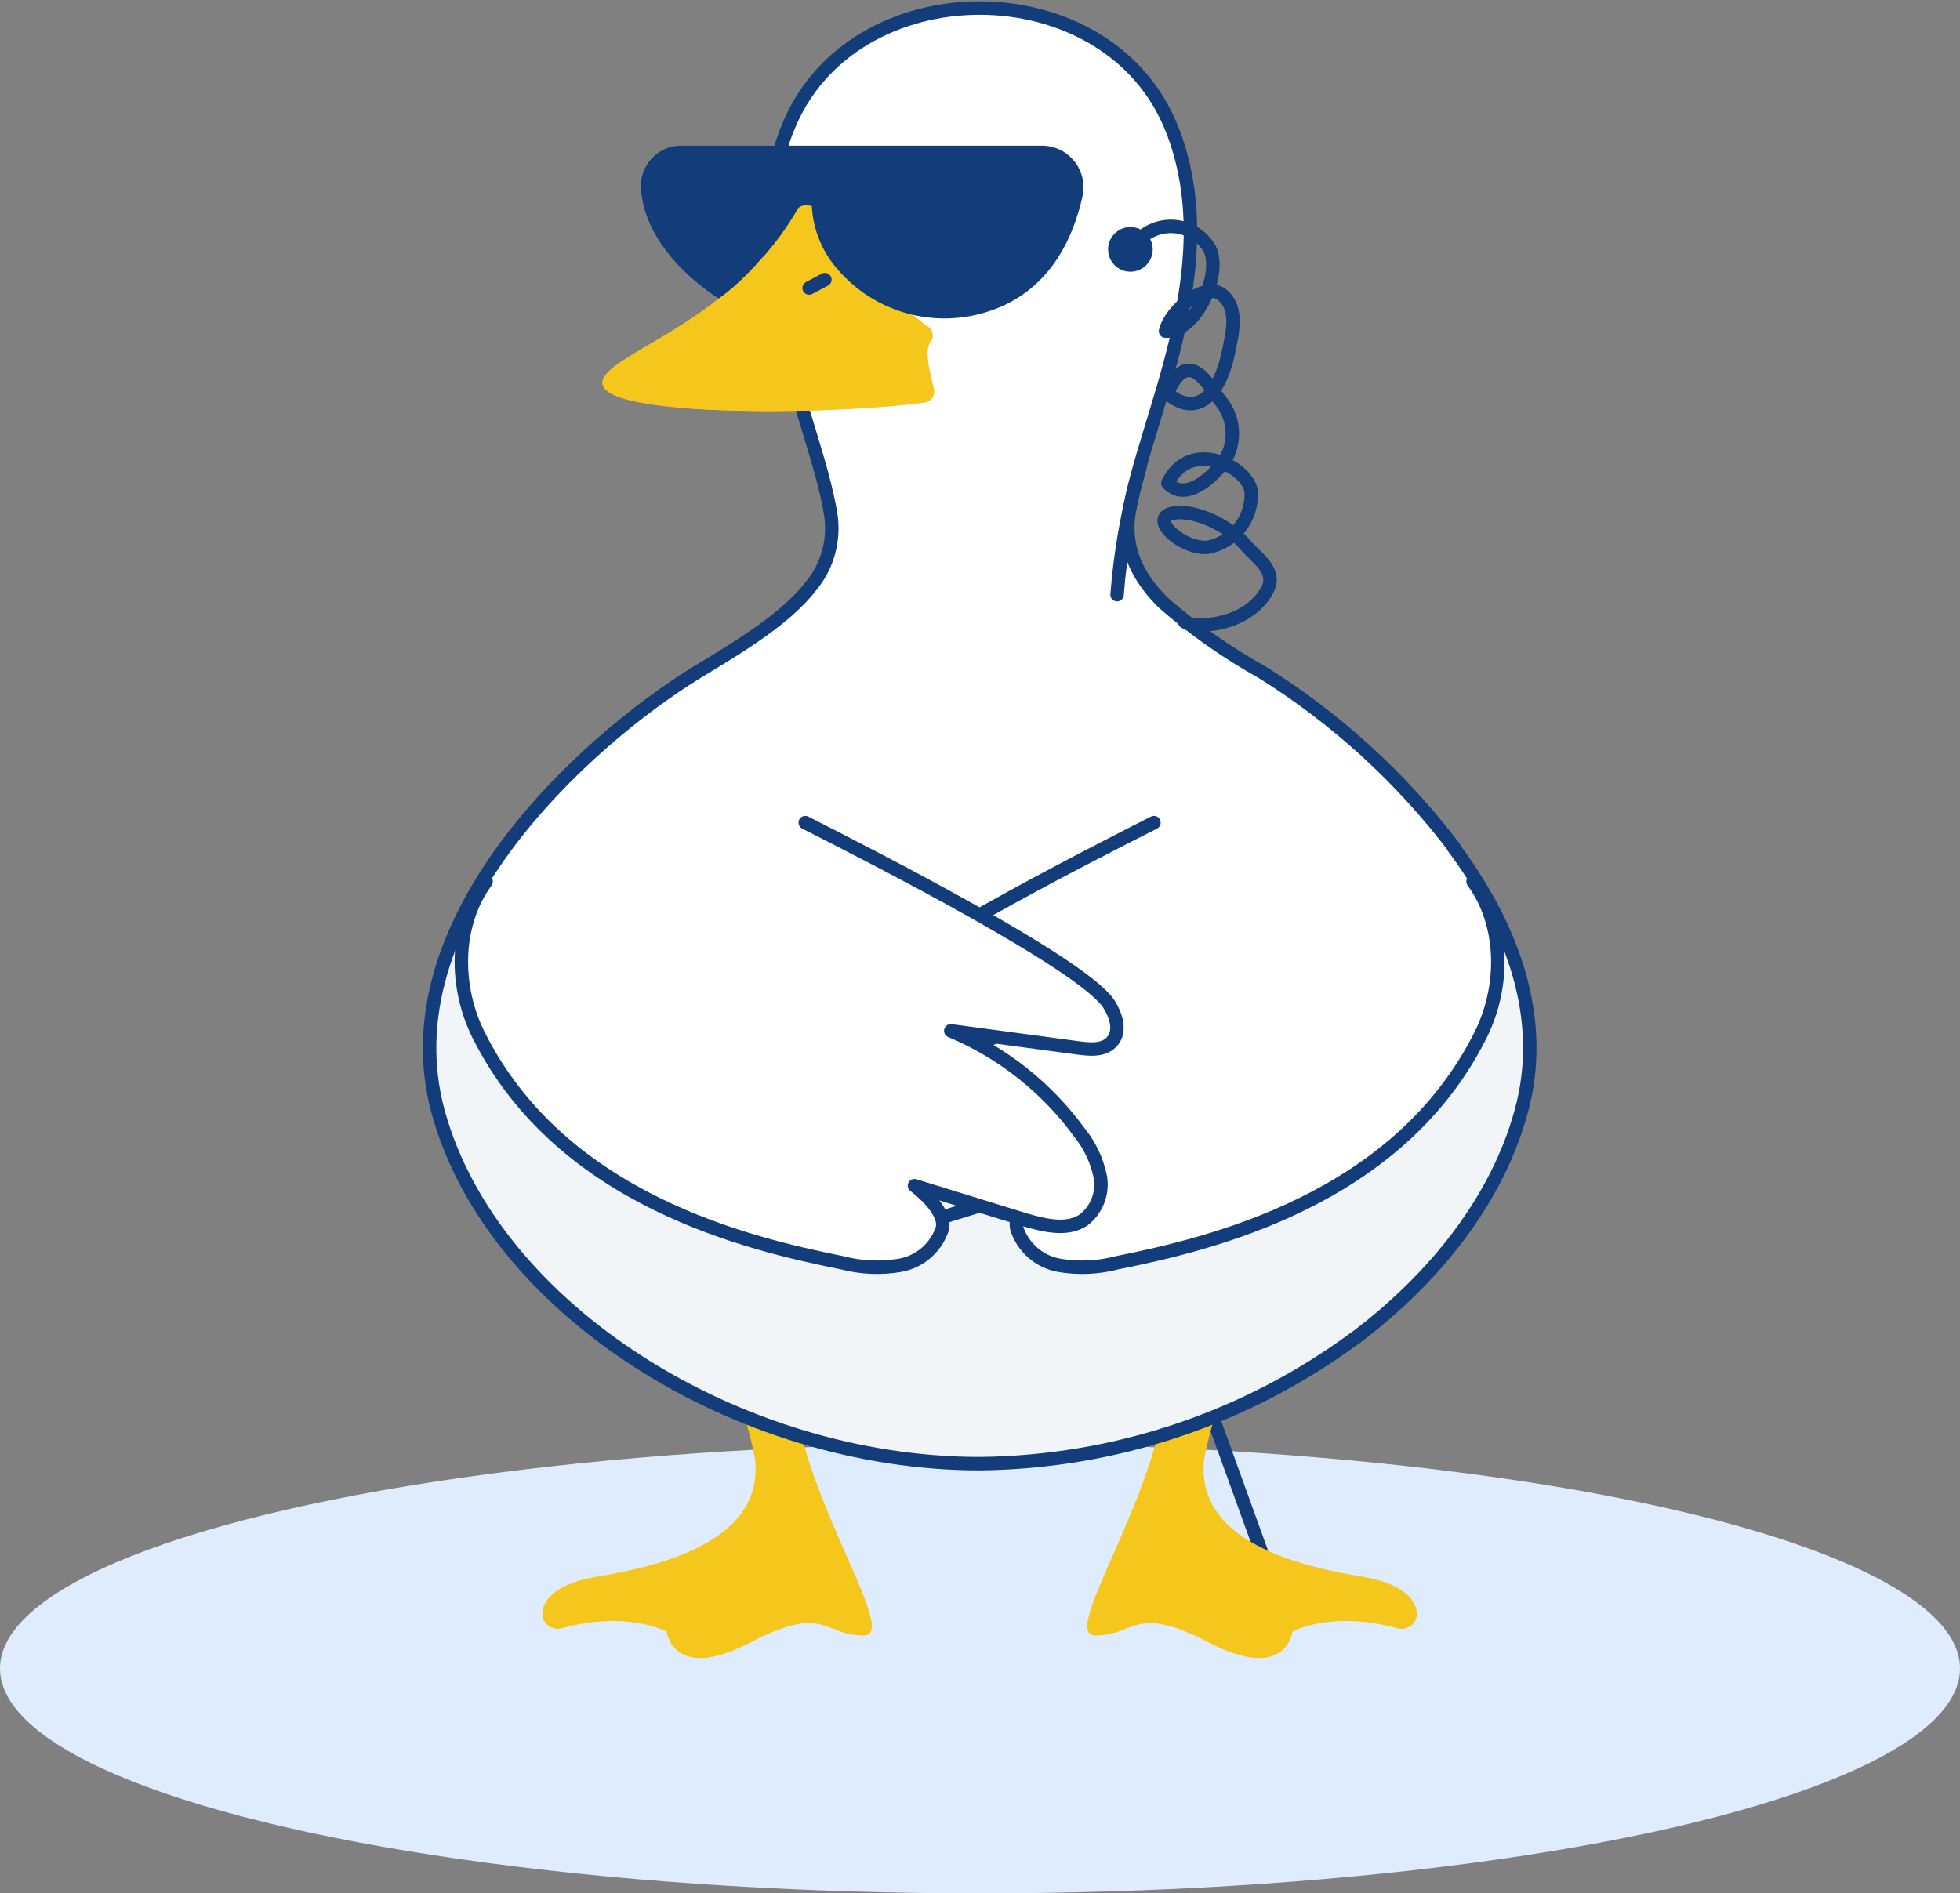 <svg width="414" height="400" viewBox="0 0 414 400" fill="none" xmlns="http://www.w3.org/2000/svg">
<rect x="0" y="0" width="414" height="400" fill="#808080" stroke="none"/>
<ellipse cx="207" cy="352.5" rx="207" ry="47.5" fill="#DEECFD"/>
<path d="M207.652 83.401V162.794C207.656 164.384 207.935 165.961 208.476 167.455L269.882 337.408" stroke="#123D7A" stroke-width="2.842" stroke-linecap="round" stroke-linejoin="round"/>
<path d="M245.103 286.46C251.155 306.862 222.598 345.593 231.35 345.536C240.102 345.479 239.42 338.716 255.56 347.099C271.7 355.481 273.007 344.712 273.007 344.712C273.007 344.712 281.219 340.165 295.086 343.973C295.885 344.207 296.743 344.133 297.491 343.765C298.238 343.396 298.82 342.761 299.121 341.984C299.774 339.881 298.666 334.88 287.556 333.061C238.169 325.02 258.145 300.128 258.6 292.882" fill="#F5C61B"/>
<g style="mix-blend-mode:multiply">
<path d="M245.386 287.625C247.744 298.025 242.033 312.574 236.861 324.565C236.861 324.565 249.904 315.273 254.365 308.141C255.243 303.479 256.565 298.911 258.315 294.502L245.386 287.625Z" fill="#F5C61B"/>
</g>
<path d="M168.726 286.46C162.674 306.862 191.231 345.593 182.479 345.536C173.728 345.479 174.381 338.716 158.269 347.099C142.158 355.481 140.822 344.712 140.822 344.712C140.822 344.712 132.61 340.165 118.715 343.973C117.919 344.206 117.065 344.131 116.323 343.762C115.58 343.393 115.004 342.759 114.708 341.984C114.055 339.881 115.135 334.88 126.245 333.061C175.66 325.02 155.684 300.128 155.229 292.882" fill="#F5C61B"/>
<g style="mix-blend-mode:multiply">
<path d="M168.44 287.625C166.081 298.025 171.793 312.574 176.965 324.565C176.965 324.565 163.922 315.273 159.461 308.141C158.589 303.474 157.256 298.905 155.482 294.502L168.44 287.625Z" fill="#F5C61B"/>
</g>
<path d="M266.643 142.051C259.233 137.925 252.271 133.04 245.871 127.474C240.444 122.189 237.346 116.108 238.426 108.578C241.609 88.687 258.743 57.231 247.889 28.134L247.548 27.281C240.841 10.232 223.877 1.707 206.913 1.707C189.949 1.707 172.985 10.232 166.307 27.281L165.966 28.134C155.197 57.26 172.246 88.687 175.457 108.606C175.887 111.29 175.74 114.034 175.024 116.655C174.309 119.277 173.042 121.716 171.309 123.809C165.966 130.685 156.589 136.368 147.184 142.051C123.173 156.856 81.459 194.762 92.597 235.084C104.106 276.684 155.964 309.22 206.913 309.22C257.862 309.22 309.721 276.684 321.229 235.084C332.368 194.791 290.654 156.884 266.643 142.051Z" fill="white"/>
<path d="M321.23 206.868C309.722 248.469 257.864 281.005 206.915 281.005C155.965 281.005 104.05 248.469 92.684 206.868C92.684 206.527 92.684 206.215 92.457 205.902C90.088 215.505 90.166 225.549 92.684 235.114C104.192 276.714 156.051 309.25 207 309.25C257.949 309.25 309.807 276.714 321.316 235.114C323.833 225.549 323.911 215.505 321.543 205.902C321.372 206.215 321.316 206.527 321.23 206.868Z" fill="#F1F5F8"/>
<path d="M96.633 196.523C96.633 196.523 94.076 219.085 111.267 233.776C128.458 248.467 168.837 269.921 190.149 267.221C190.149 267.221 202.339 265.658 198.929 257.588C195.519 249.518 196.343 251.394 196.343 251.394L213.023 256.537C213.023 256.537 211.915 257.617 215.609 261.481C219.303 265.346 219.644 267.591 228.794 267.676C237.943 267.761 261.898 259.862 264.455 258.839C267.013 257.816 290.029 249.263 293.126 244.631C296.224 239.999 302.163 230.736 302.163 230.736C302.163 230.736 314.04 218.602 315.887 209.197V196.95L321.57 205.758V220.591L308.357 244.176L291.592 267.676L245.388 280.605L211.29 291.232L161.25 283.759L117.064 261.226L99.503 223.405L91.348 213.459L96.633 196.523Z" fill="#F1F5F8"/>
<path d="M307.107 178.992C295.967 164.329 282.257 151.813 266.643 142.051C259.233 137.925 252.271 133.04 245.871 127.474C240.444 122.189 237.346 116.108 238.426 108.578C241.609 88.687 258.743 57.231 247.889 28.134L247.548 27.281C240.841 10.232 223.877 1.707 206.913 1.707C189.949 1.707 172.985 10.232 166.307 27.281L165.966 28.134C155.197 57.26 172.246 88.687 175.457 108.606C175.887 111.29 175.74 114.034 175.024 116.655C174.309 119.277 173.042 121.716 171.309 123.809C165.966 130.685 156.589 136.368 147.184 142.051C123.173 156.856 81.459 194.762 92.597 235.084C104.106 276.684 155.964 309.22 206.913 309.22C235.447 308.935 263.167 299.669 286.136 282.737" stroke="#123D7A" stroke-width="2.842" stroke-linecap="round" stroke-linejoin="round"/>
<path d="M209.443 52.003C208.828 52.145 208.192 52.161 207.571 52.053C206.95 51.944 206.357 51.712 205.827 51.37C205.297 51.029 204.841 50.584 204.486 50.063C204.131 49.542 203.884 48.956 203.759 48.337L202.594 40.665C202.457 40.053 202.442 39.42 202.55 38.802C202.659 38.184 202.889 37.593 203.227 37.065C203.565 36.536 204.005 36.08 204.521 35.722C205.036 35.365 205.618 35.113 206.232 34.982C206.844 34.844 207.477 34.829 208.095 34.938C208.713 35.046 209.304 35.276 209.832 35.615C210.361 35.953 210.817 36.393 211.174 36.908C211.532 37.424 211.784 38.006 211.915 38.619L213.08 46.32C213.218 46.932 213.233 47.566 213.124 48.184C213.016 48.802 212.786 49.392 212.447 49.921C212.109 50.449 211.669 50.905 211.154 51.263C210.638 51.62 210.056 51.872 209.443 52.003Z" fill="#123D7A"/>
<path d="M167.132 52.003C166.518 52.145 165.881 52.161 165.26 52.053C164.639 51.944 164.046 51.712 163.516 51.37C162.987 51.029 162.531 50.584 162.176 50.063C161.82 49.542 161.573 48.956 161.449 48.337L160.284 40.665C160.146 40.053 160.131 39.42 160.24 38.802C160.348 38.184 160.578 37.593 160.916 37.065C161.255 36.536 161.694 36.08 162.21 35.722C162.726 35.365 163.307 35.113 163.921 34.982C164.533 34.844 165.167 34.829 165.785 34.938C166.403 35.046 166.993 35.276 167.522 35.615C168.05 35.953 168.506 36.393 168.864 36.908C169.221 37.424 169.473 38.006 169.604 38.619L170.769 46.32C170.911 46.932 170.929 47.567 170.822 48.186C170.715 48.806 170.486 49.398 170.147 49.927C169.808 50.457 169.367 50.913 168.849 51.269C168.331 51.626 167.748 51.875 167.132 52.003Z" fill="#123D7A"/>
<path d="M240.788 98.69C238.267 107.482 236.649 116.508 235.957 125.628" stroke="#123D7A" stroke-width="2.842" stroke-linecap="round" stroke-linejoin="round"/>
<path d="M181.309 46.49C180.684 40.978 172.444 36.46 169.943 41.404C156.815 67.518 129.451 73.968 127.32 80.248C124.478 88.943 181.309 87.324 195.347 84.994C195.927 84.903 196.447 84.585 196.793 84.111C197.139 83.637 197.283 83.045 197.194 82.465C196.909 80.504 194.807 74.338 196.426 72.263C196.611 72.021 196.745 71.745 196.822 71.451C196.899 71.157 196.917 70.85 196.875 70.549C196.832 70.248 196.731 69.958 196.576 69.696C196.421 69.434 196.215 69.206 195.972 69.024C191.34 65.33 182.787 59.022 181.309 46.49Z" fill="#F5C61B"/>
<path d="M174.233 59.077L170.908 60.839" stroke="#123D7A" stroke-width="2.842" stroke-linecap="round" stroke-linejoin="round"/>
<g style="mix-blend-mode:multiply">
<path d="M195.461 85.021C196.043 84.923 196.564 84.6 196.909 84.121C197.255 83.643 197.398 83.047 197.308 82.464C197.024 80.531 194.921 74.337 196.541 72.263C196.725 72.02 196.86 71.744 196.936 71.45C197.013 71.156 197.031 70.849 196.989 70.548C196.947 70.247 196.845 69.957 196.69 69.695C196.535 69.433 196.33 69.205 196.086 69.023L195.489 68.54C188.925 84.51 146.33 86.271 145.648 86.3C162.258 87.332 178.926 86.904 195.461 85.021Z" fill="#F5C61B"/>
</g>
<path d="M286.139 282.766C303.188 269.95 316.174 253.412 321.232 235.113C326.915 214.938 319.158 195.331 307.024 179.021" stroke="#123D7A" stroke-width="2.842" stroke-linecap="round" stroke-linejoin="round"/>
<path d="M144.06 30.776H220.128C221.436 30.784 222.725 31.084 223.902 31.654C225.079 32.224 226.114 33.05 226.931 34.072C227.748 35.093 228.327 36.284 228.625 37.557C228.922 38.831 228.932 40.154 228.653 41.432C226.692 50.411 221.464 62.346 207.483 66.182C202.051 67.698 196.3 67.638 190.901 66.007C185.502 64.377 180.678 61.245 176.993 56.975C173.675 53.256 171.729 48.513 171.481 43.535C171.481 43.535 169.236 42.825 168.355 44.302C168.355 44.302 160.882 56.748 151.817 63.056C151.817 63.056 136.501 53.963 135.393 40.097C135.28 38.9 135.422 37.693 135.809 36.555C136.196 35.417 136.819 34.374 137.637 33.494C138.456 32.614 139.451 31.917 140.558 31.448C141.665 30.98 142.858 30.751 144.06 30.776Z" fill="#123D7A"/>
<path d="M243.741 173.792C230.102 180.697 184.751 203.799 179.55 212.21C178.101 214.511 177.078 217.694 178.783 219.854C180.488 222.013 183.5 221.729 186.058 221.388L212.996 217.779C202.137 222.332 192.732 229.771 185.802 239.29C183.622 241.993 182.121 245.179 181.426 248.582C181.116 250.288 181.281 252.046 181.902 253.664C182.523 255.283 183.578 256.7 184.949 257.76C188.473 260.062 193.105 258.897 197.14 257.76L220.668 250.486C220.668 250.486 213.763 255.572 214.786 259.578C215.437 261.547 216.606 263.304 218.172 264.664C219.737 266.024 221.64 266.937 223.68 267.308C227.773 268.008 231.968 267.824 235.984 266.768C255.306 262.875 295.202 253.668 312.706 218.717C317.821 208.544 317.849 195.416 311.143 186.238" stroke="#123D7A" stroke-width="2.842" stroke-linecap="round" stroke-linejoin="round"/>
<path d="M170.086 173.792C183.725 180.697 229.048 203.799 234.277 212.21C235.726 214.511 236.749 217.694 235.044 219.854C233.339 222.013 230.327 221.729 227.741 221.388L200.831 217.779C211.69 222.332 221.095 229.771 228.025 239.29C230.205 241.993 231.706 245.179 232.401 248.582C232.711 250.29 232.544 252.051 231.917 253.671C231.29 255.29 230.229 256.705 228.849 257.76C225.354 260.062 220.694 258.897 216.687 257.76L193.159 250.486C193.159 250.486 200.064 255.572 199.041 259.578C198.39 261.547 197.221 263.304 195.655 264.664C194.09 266.024 192.187 266.937 190.147 267.308C186.054 268.008 181.859 267.824 177.843 266.768C158.521 262.875 118.625 253.668 101.121 218.717C96.007 208.544 95.978 195.416 102.684 186.238" fill="white"/>
<path d="M170.086 173.792C183.725 180.697 229.048 203.799 234.277 212.21C235.726 214.511 236.749 217.694 235.044 219.854C233.339 222.013 230.327 221.729 227.741 221.388L200.831 217.779C211.69 222.332 221.095 229.771 228.025 239.29C230.205 241.993 231.706 245.179 232.401 248.582C232.711 250.29 232.544 252.051 231.917 253.671C231.29 255.29 230.229 256.705 228.849 257.76C225.354 260.062 220.694 258.897 216.687 257.76L193.159 250.486C193.159 250.486 200.064 255.572 199.041 259.578C198.39 261.547 197.221 263.304 195.655 264.664C194.09 266.024 192.187 266.937 190.147 267.307C186.054 268.008 181.859 267.824 177.843 266.768C158.521 262.875 118.625 253.668 101.121 218.717C96.007 208.544 95.978 195.416 102.684 186.238" stroke="#123D7A" stroke-width="2.842" stroke-linecap="round" stroke-linejoin="round"/>
<path d="M240.131 51.123C241.119 49.972 242.369 49.075 243.776 48.509C245.182 47.942 246.705 47.722 248.215 47.867C249.725 48.011 251.177 48.517 252.451 49.341C253.724 50.165 254.781 51.283 255.532 52.6C258.175 58.283 252.378 70.303 246.183 69.962C247.263 65.416 254.708 59.306 258.203 62.319C261.698 65.331 260.306 70.474 259.34 75.049C257.891 81.726 253.657 89.029 246.524 83.09C251.156 72.719 255.418 81.755 257.891 84.795C259.131 86.333 259.929 88.18 260.199 90.138C260.47 92.095 260.202 94.089 259.425 95.906C257.976 99.174 250.9 106.704 246.666 102.072C251.412 92.24 263.886 98.776 264.284 103.976C264.404 106.691 263.546 109.359 261.868 111.496C260.189 113.634 257.8 115.099 255.134 115.626C249.821 116.081 243.058 109.943 247.15 108.579C251.241 107.215 259.255 110.596 263.119 115.2C265.222 117.729 269.91 120.542 267.666 124.662C263.432 132.448 252.207 132.817 250.218 131.368" stroke="#123D7A" stroke-width="2.842" stroke-linecap="round" stroke-linejoin="round"/>
<path d="M238.768 57.403C241.373 57.403 243.485 55.291 243.485 52.686C243.485 50.081 241.373 47.969 238.768 47.969C236.163 47.969 234.051 50.081 234.051 52.686C234.051 55.291 236.163 57.403 238.768 57.403Z" fill="#123D7A"/>
</svg>
